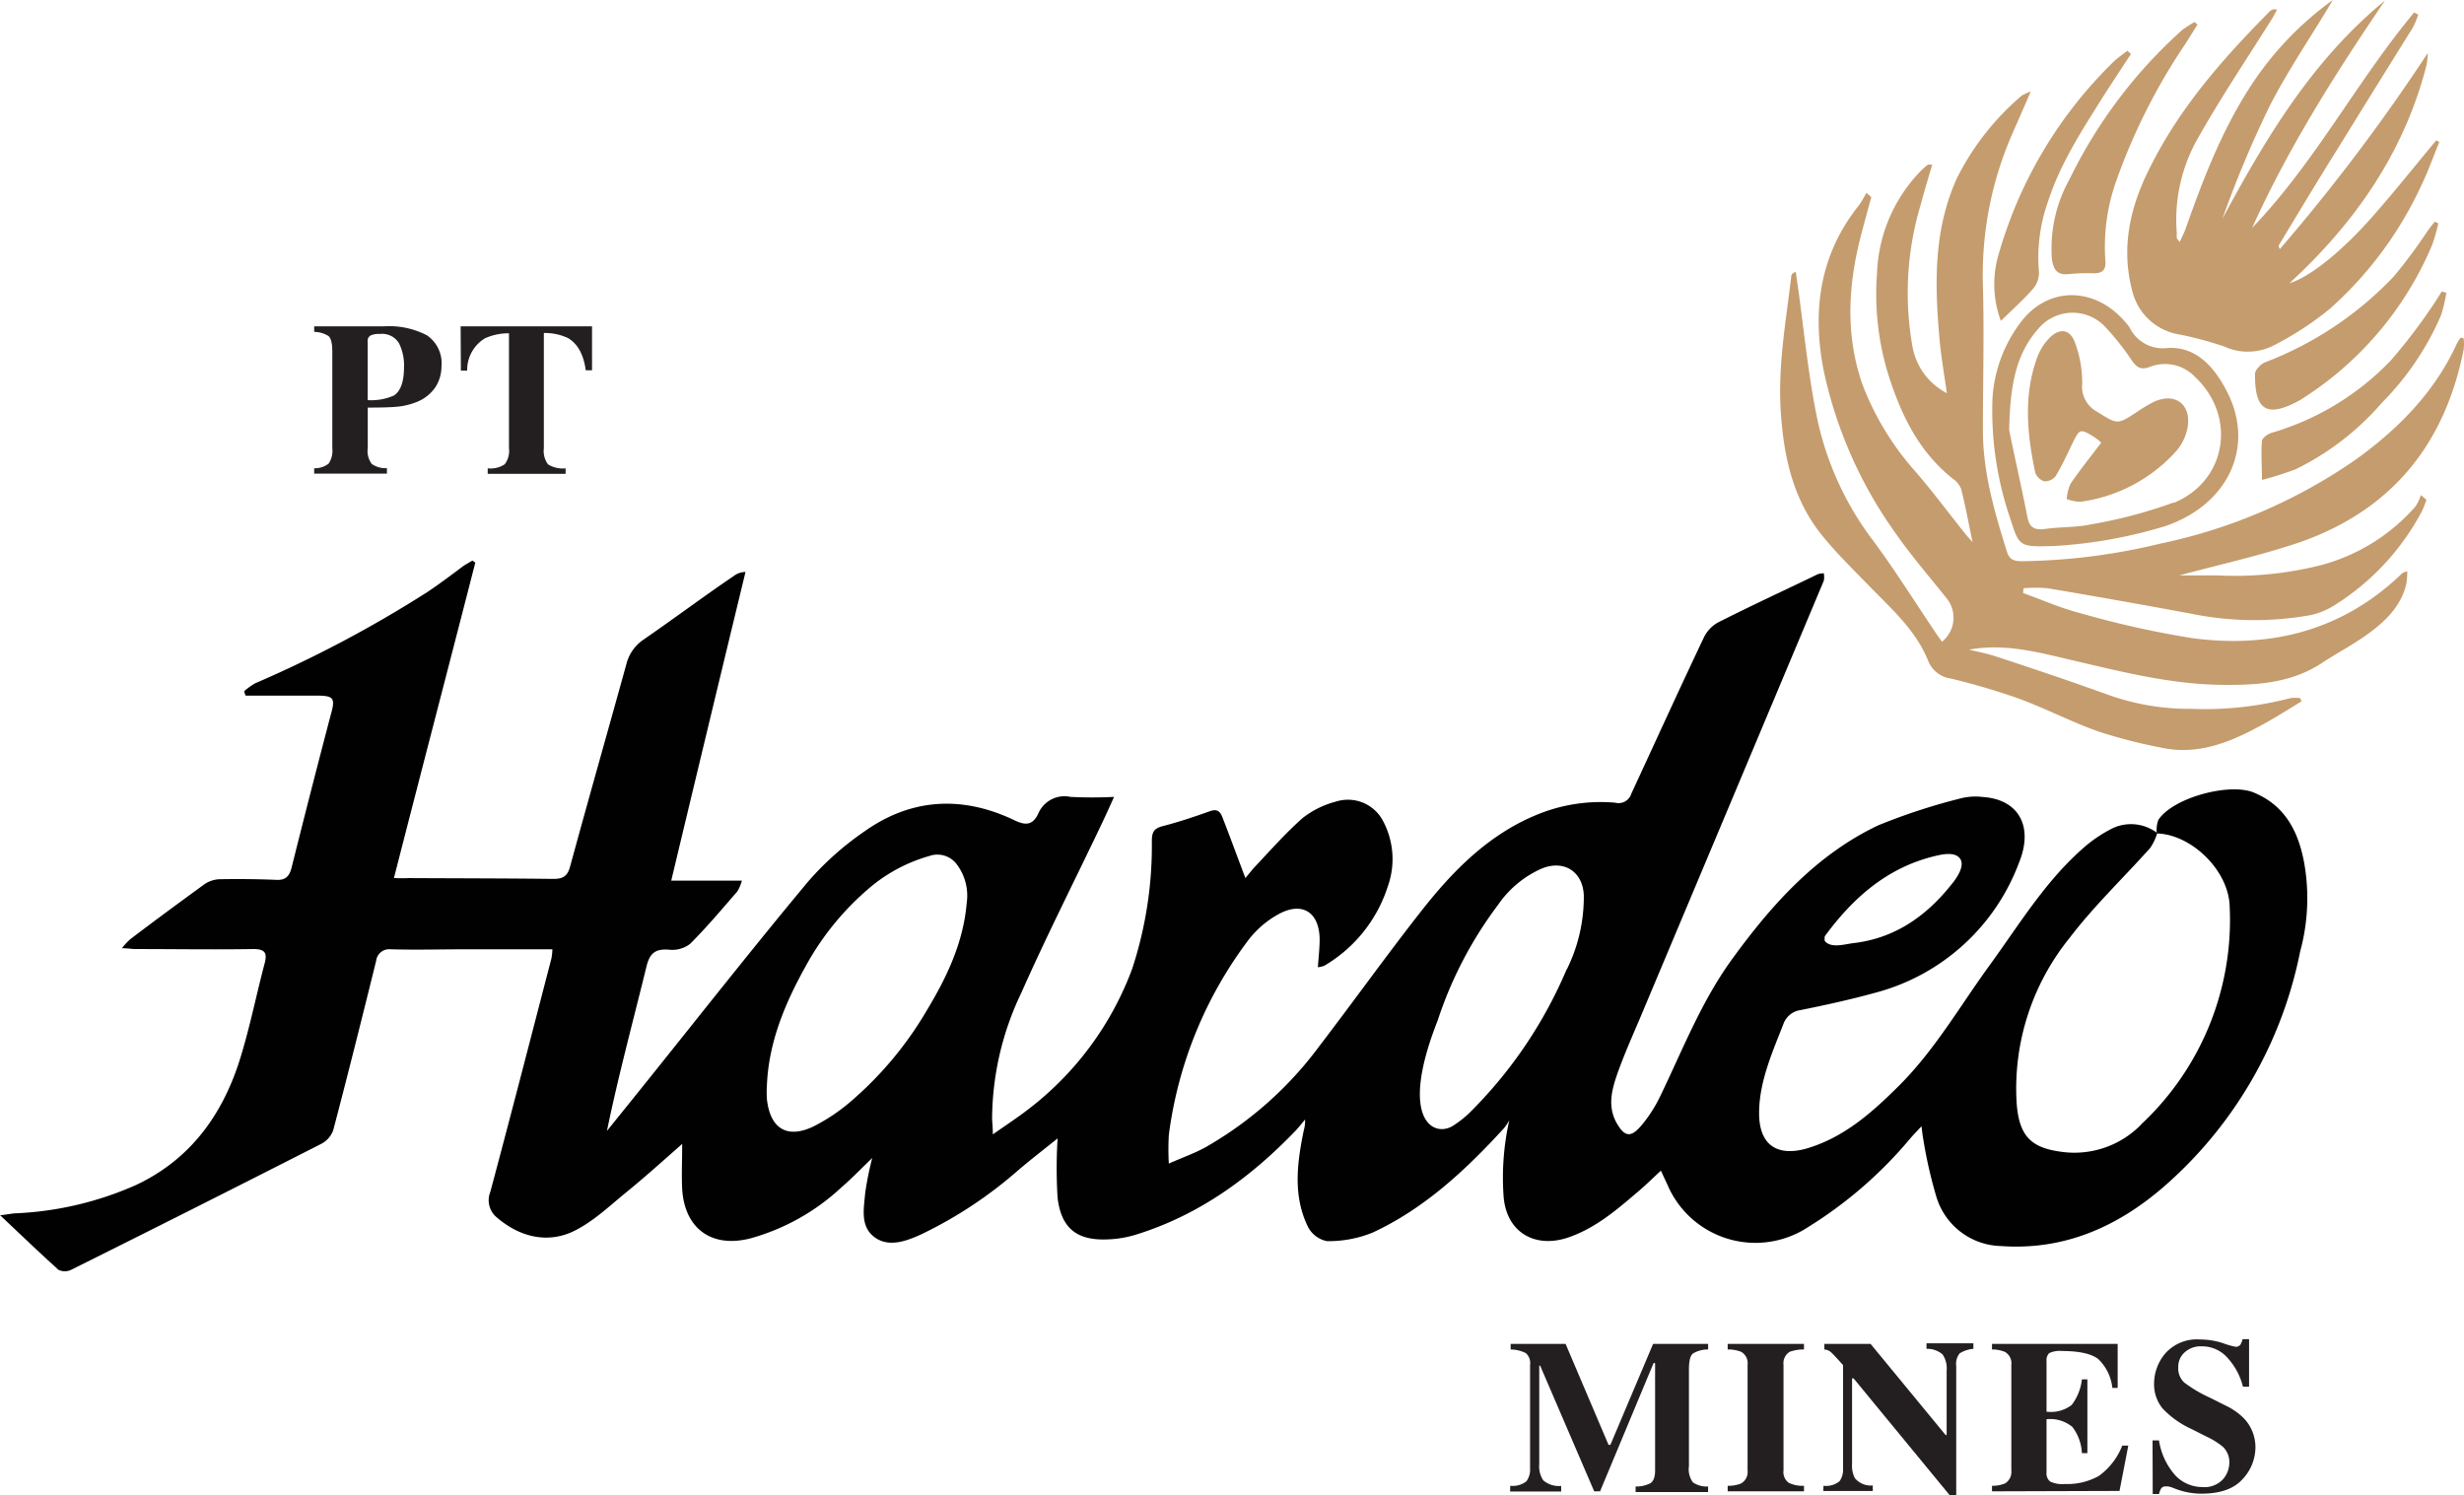 <svg xmlns="http://www.w3.org/2000/svg" viewBox="0 0 305.86 185.64"><defs><style>.cls-1{fill:#c59c6d;}.cls-2{fill:#010101;}.cls-3{fill:#231f20;}</style></defs><title>HardeoMines</title><g id="Layer_2" data-name="Layer 2"><g id="Layer_1-2" data-name="Layer 1"><path class="cls-1" d="M305.82,43.38a6.27,6.27,0,0,0,0-1.37l-.35-.1a4.22,4.22,0,0,0-.48.71c-2.73,6-7.19,10.55-12.48,14.37a66,66,0,0,1-24.27,10.48,76.68,76.68,0,0,1-17.19,2.2c-.93,0-1.58-.11-1.91-1.13-1.55-4.94-3-9.88-3-15.13,0-6,.17-12,0-18a43.69,43.69,0,0,1,3.69-18.89c.7-1.59,1.4-3.18,2.25-5.16a5.66,5.66,0,0,0-1.12.51,32.6,32.6,0,0,0-8,10.16c-3,6.52-2.81,13.38-2.18,20.31.2,2.09.56,4.15.89,6.47a8.11,8.11,0,0,1-4.26-5.72,38.06,38.06,0,0,1,1-17.65c.44-1.66.94-3.31,1.44-5h-.53a7.87,7.87,0,0,0-.82.71A19.17,19.17,0,0,0,233,33.87a34,34,0,0,0,1.28,12.24c1.57,5.1,3.77,9.85,8.09,13.29a2.89,2.89,0,0,1,1.07,1.3c.52,2.06.9,4.13,1.42,6.6-.45-.5-.65-.71-.82-.92-2.06-2.57-4-5.19-6.15-7.7a35,35,0,0,1-6.72-11c-2.1-6.09-1.77-12.22-.19-18.35.42-1.63.87-3.25,1.31-4.87l-.62-.52a12,12,0,0,1-.94,1.58c-4.86,6.09-5.8,13.06-4.36,20.45a53.93,53.93,0,0,0,8.91,20.2c2,2.88,4.3,5.51,6.47,8.25a3.82,3.82,0,0,1-.69,5.25c-.36-.51-.72-1-1.06-1.53-2.48-3.69-4.84-7.46-7.47-11a38.21,38.21,0,0,1-6.85-14.67c-1.2-5.59-1.72-11.29-2.52-17-.09-.58-.17-1.13-.25-1.74-.39.18-.53.34-.55.52-.65,5.54-1.67,11.06-1.32,16.68s1.47,10.9,5,15.37c1.85,2.31,4,4.4,6.07,6.53,2.74,2.81,5.71,5.43,7.22,9.17a3.56,3.56,0,0,0,2.9,2.25c2.83.69,5.63,1.51,8.38,2.48,3.32,1.23,6.48,2.87,9.81,4.06a63.85,63.85,0,0,0,7.73,2c5,1.13,9.32-.92,13.54-3.3,1.35-.78,2.69-1.62,4-2.42l-.15-.39a3.87,3.87,0,0,0-1.27,0A41.91,41.91,0,0,1,272.08,88a30,30,0,0,1-10.58-1.81c-4.52-1.63-9-3.14-13.63-4.66-1.12-.38-2.25-.59-3.45-.88,4.31-.79,8.36.26,12.41,1.22,6.26,1.45,12.47,3.08,18.95,3.15,4.43.06,8.77-.22,12.62-2.83,1.73-1.13,3.6-2.12,5.3-3.32,2.26-1.61,4.31-3.49,5-6.37a10.64,10.64,0,0,0,.12-1.59,4.34,4.34,0,0,0-.59.22c-7.33,7.11-16.25,9.4-26.11,8.09a117.61,117.61,0,0,1-14-3.13c-2.39-.62-4.67-1.64-7-2.47l.07-.59a16.7,16.7,0,0,1,3,0q8.88,1.5,17.71,3.14a39.26,39.26,0,0,0,14.93.19,9.32,9.32,0,0,0,3-1.25,30.74,30.74,0,0,0,10.84-11.71c.19-.44.37-.89.53-1.35l-.69-.59a6.17,6.17,0,0,1-.66,1.4,23.66,23.66,0,0,1-11.94,7.35,43.68,43.68,0,0,1-12.74,1.22h-4.64c4.73-1.27,9.16-2.26,13.47-3.63C296.14,64.08,303.35,55.83,305.82,43.38Z"/><path class="cls-1" d="M264.7,36.19a7.19,7.19,0,0,0,5.92,5.35A44,44,0,0,1,276.05,43,7.06,7.06,0,0,0,282,43a38.93,38.93,0,0,0,7.19-4.65,46.66,46.66,0,0,0,11.46-15.52c.81-1.69,1.43-3.47,2.15-5.21l-.39-.19c-2.71,3.25-5.34,6.57-8.15,9.73-3.95,4.42-7.73,7.31-10.07,8,8.16-7.5,14.22-16.23,17-27a10.6,10.6,0,0,0,.18-1.59A233.75,233.75,0,0,1,283,30.92c-.14-.25-.16-.42-.1-.52,2.38-3.93,4.75-7.9,7.17-11.76,3.12-5.05,6.28-10.15,9.4-15.15a9.51,9.51,0,0,0,.71-1.68l-.51-.26c-7.17,8.62-12.33,18.66-20.11,26.74,4.52-10,10.35-19.18,16.48-28.21-9,7.37-14.78,17.06-20.17,27.08a136.24,136.24,0,0,1,5.9-14.07C284.1,8.58,287,4.36,289.58,0A40.09,40.09,0,0,0,279,11.28c-3.39,5.38-5.65,11.29-7.74,17.24-.19.48-.42.93-.69,1.53-.25-.34-.34-.4-.36-.49a3.31,3.31,0,0,1,0-.63A20.39,20.39,0,0,1,272.92,17c2.83-5,6.08-9.84,9.15-14.74.21-.35.39-.71.58-1.06a.91.91,0,0,0-.89.2C276,7.21,270.67,13.25,267,20.56,264.44,25.52,263.22,30.68,264.7,36.19Z"/><path class="cls-1" d="M269.08,43.2a4.59,4.59,0,0,1-4.74-2.56,5,5,0,0,0-.49-.62c-3.83-4.52-9.75-4.52-13.13.14a17.39,17.39,0,0,0-3.39,9.29,41.34,41.34,0,0,0,2.26,15.08c1.07,3.38,1.13,3.38,5.45,3.25a58.65,58.65,0,0,0,13.72-2.46c7.9-2.68,11.29-10,7.56-16.93C274.8,45.5,272.57,43,269.08,43.2Zm.75,19.18a59.41,59.41,0,0,1-10.28,2.72c-1.81.39-3.74.3-5.64.56-1.32.18-2-.11-2.26-1.54-.82-4.17-1.78-8.33-2.25-10.75.12-5.78.91-9.49,3.62-12.56a5.55,5.55,0,0,1,7.82-.69,3.92,3.92,0,0,1,.37.34,32.24,32.24,0,0,1,3.39,4.25c.63.9,1.13,1.26,2.26.84a5.13,5.13,0,0,1,5.64,1.27c5.18,4.9,3.91,12.9-2.67,15.61Z"/><path class="cls-1" d="M254.7,32.08c.16,1.35.64,2.14,2.18,1.94a21.06,21.06,0,0,1,3-.09c1.13,0,1.57-.44,1.46-1.61a24.43,24.43,0,0,1,1.46-10.16,75.18,75.18,0,0,1,8.45-16.68c.52-.8,1-1.61,1.52-2.41l-.35-.34a15,15,0,0,0-1.55,1,60.25,60.25,0,0,0-13.95,18.47A17.65,17.65,0,0,0,254.7,32.08Z"/><path class="cls-1" d="M285.51,49.67a3.73,3.73,0,0,0,.39-.25,41.74,41.74,0,0,0,16-19,21.76,21.76,0,0,0,.77-2.7l-.44-.2c-.29.37-.59.74-.87,1.12a64,64,0,0,1-4.19,5.65,43.25,43.25,0,0,1-16,10.69c-.54.22-1.25.94-1.25,1.44C279.87,51,281.42,51.92,285.51,49.67Z"/><path class="cls-1" d="M248.37,39.84c1.48-1.46,2.82-2.64,4-4a3,3,0,0,0,.73-2.05A20.76,20.76,0,0,1,254.23,25c1.54-4.76,4.27-8.92,6.9-13.11,1.13-1.75,2.26-3.47,3.39-5.19l-.45-.4c-.55.44-1.13.82-1.65,1.31a54,54,0,0,0-14.22,23.6A13.14,13.14,0,0,0,248.37,39.84Z"/><path class="cls-1" d="M296.79,44.73a33.45,33.45,0,0,1-14.8,9c-.48.15-1.13.59-1.21,1-.13,1.48,0,3,0,4.85A40.54,40.54,0,0,0,285,58.24,33.83,33.83,0,0,0,295.67,50,35.2,35.2,0,0,0,303,39.16a16.76,16.76,0,0,0,.66-2.8l-.55-.18c-.24.36-.46.72-.72,1.13A68.52,68.52,0,0,1,296.79,44.73Z"/><path class="cls-1" d="M267.31,49.91a18.39,18.39,0,0,0-2,1.2c-2.5,1.65-2.45,1.59-5,0a3.52,3.52,0,0,1-1.84-3.49,14.33,14.33,0,0,0-.92-5.14c-.63-1.67-1.95-1.78-3.2-.47a6.78,6.78,0,0,0-1.43,2.26c-1.77,4.74-1.3,9.56-.29,14.36a1.73,1.73,0,0,0,1.13,1.12,1.7,1.7,0,0,0,1.42-.65c.79-1.33,1.45-2.75,2.12-4.15.83-1.7.94-1.74,2.53-.78a7.12,7.12,0,0,1,1,.78c-1.35,1.8-2.65,3.38-3.83,5.14a6,6,0,0,0-.46,1.86,5,5,0,0,0,1.74.34A19.49,19.49,0,0,0,270.14,56,6.23,6.23,0,0,0,271.56,53C272,50.08,269.89,48.69,267.31,49.91Z"/><path class="cls-2" d="M279.79,98.4c-3-1.27-10.06.61-11.87,3.39a3.56,3.56,0,0,0-.2,1.58,5.38,5.38,0,0,0-5.41-.58,16.93,16.93,0,0,0-3.81,2.58c-4.68,4.13-7.89,9.47-11.51,14.44s-6.77,10.47-11.19,14.9c-3.39,3.38-6.9,6.53-11.64,7.9-3.71,1-5.81-.6-5.8-4.44s1.6-7.43,3-11a2.65,2.65,0,0,1,2.18-1.78c3.06-.62,6.13-1.29,9.14-2.12a26.16,26.16,0,0,0,17.93-16.14c1.85-4.51,0-7.9-4.51-8.19a7.47,7.47,0,0,0-2.54.13,75.76,75.76,0,0,0-10.41,3.39c-7.75,3.68-13.3,9.93-18.25,16.76-3.76,5.22-6.07,11.2-8.84,16.92a17,17,0,0,1-2.32,3.59c-1.33,1.56-2.1,1.41-3.11-.4-1.13-2.09-.51-4.2.19-6.19,1-2.8,2.26-5.5,3.39-8.25q11.1-26.39,22.18-52.79a2.43,2.43,0,0,0,0-.93,2.83,2.83,0,0,0-.71.1c-4.13,2-8.27,3.9-12.41,6a4.23,4.23,0,0,0-1.77,1.88c-3.06,6.43-6,12.91-9,19.38a1.66,1.66,0,0,1-2,1.12,20.71,20.71,0,0,0-9.69,1.48c-6,2.45-10.42,6.93-14.32,11.89-4.37,5.56-8.45,11.28-12.77,16.92a45.74,45.74,0,0,1-14.12,12.51c-1.31.72-2.75,1.22-4.51,2a30.2,30.2,0,0,1,0-3.56,51,51,0,0,1,9.9-24.22,11.85,11.85,0,0,1,3.72-3.18c2.93-1.61,5.05-.25,5.1,3.08,0,1.12-.13,2.25-.22,3.51a3.4,3.4,0,0,0,.78-.18,17.66,17.66,0,0,0,7.9-9.86,10.06,10.06,0,0,0-.53-8,4.92,4.92,0,0,0-5.9-2.53,11.44,11.44,0,0,0-4.09,2c-2.11,1.85-4,4-5.89,6-.4.42-.76.9-1.27,1.49-1-2.63-1.86-5-2.76-7.31-.27-.73-.54-1.36-1.6-1-1.94.7-3.9,1.35-5.9,1.87-1.13.29-1.34.76-1.35,1.88a49,49,0,0,1-2.43,15.8,39,39,0,0,1-12.93,17.49c-1.29,1-2.7,1.92-4.38,3.1,0-1-.08-1.54-.09-2a36.55,36.55,0,0,1,3.63-15.58c3-6.77,6.33-13.35,9.51-20,.64-1.32,1.25-2.65,2-4.32-1.8.09-3.61.09-5.41,0a3.53,3.53,0,0,0-4,2.08c-.71,1.48-1.6,1.48-3,.8-6.43-3.06-12.75-2.73-18.58,1.41a36.82,36.82,0,0,0-7,6.24c-6.84,8.2-13.44,16.61-20.13,24.94-1.6,2-3.22,4-4.83,6,1.43-6.93,3.25-13.63,4.9-20.38.41-1.72,1.13-2.26,2.83-2.12a3.62,3.62,0,0,0,2.6-.73c2.06-2.06,3.95-4.31,5.86-6.51a5.21,5.21,0,0,0,.56-1.33H83.32c3.11-13,6.15-25.65,9.22-38.32a2.38,2.38,0,0,0-1.39.45C87.4,74,83.69,76.78,79.86,79.42a5.18,5.18,0,0,0-2.1,3c-2.32,8.4-4.71,16.77-7,25.18-.35,1.28-1,1.52-2.13,1.51-6-.07-11.92-.07-17.88-.1A17.25,17.25,0,0,1,48.9,109C52.28,95.8,55.67,82.82,59,69.85l-.36-.26c-.37.23-.75.43-1.13.68-1.51,1.13-3,2.26-4.51,3.26A150.28,150.28,0,0,1,31.69,84.82a7.82,7.82,0,0,0-1.39,1l.18.54h8.89c2.12,0,2.26.36,1.68,2.41q-2.49,9.47-4.87,19c-.27,1-.73,1.52-1.87,1.46-2.34-.1-4.69-.12-7-.08a3.56,3.56,0,0,0-1.9.6c-3.1,2.26-6.17,4.51-9.23,6.84a8.68,8.68,0,0,0-1.05,1.13c.82,0,1.23.1,1.64.1,4.89,0,9.79.08,14.67,0,1.45,0,1.76.46,1.41,1.78-1.06,4-1.88,8.18-3.15,12.17-2.18,6.77-6.17,12.22-12.81,15.34a41.22,41.22,0,0,1-14.8,3.51c-.52,0-1,.13-2.07.25,2.66,2.51,4.91,4.67,7.24,6.77a1.8,1.8,0,0,0,1.57,0q15.57-7.75,31.07-15.65a3.07,3.07,0,0,0,1.47-1.7c1.84-7,3.59-14,5.32-21a1.63,1.63,0,0,1,1.81-1.44h.1c3,.09,6.06,0,9.1,0H68.57a7.1,7.1,0,0,1-.12,1.13c-2.51,9.66-5,19.33-7.59,29a2.76,2.76,0,0,0,.8,3.15c2.71,2.33,6,3.23,9.19,1.88,2.55-1.13,4.68-3.19,6.9-5s4.46-3.82,6.93-6c0,2.12-.09,3.85,0,5.59.3,5,3.74,7.4,8.57,6.11a27.2,27.2,0,0,0,11.16-6.27c1.31-1.13,2.53-2.4,3.86-3.68a40,40,0,0,0-.87,4.33c-.17,1.93-.64,4.14,1.13,5.48s4,.51,5.88-.36a53,53,0,0,0,12.06-8c1.6-1.35,3.25-2.63,4.81-3.88a60.57,60.57,0,0,0,0,7.38c.47,3.84,2.45,5.34,6.32,5.15a13.5,13.5,0,0,0,3.45-.6c7.82-2.43,14.21-7.09,19.82-12.94.39-.42.75-.89,1.13-1.34a4,4,0,0,1-.16,1.34c-.83,4.06-1.37,8.14.53,12a3.39,3.39,0,0,0,2.35,1.76,14.52,14.52,0,0,0,5.64-1.05c6.48-3,11.61-7.81,16.36-13a7.45,7.45,0,0,0,.63-.95,32.46,32.46,0,0,0-.71,9.38c.3,4.36,3.65,6.47,7.71,5.27,3.57-1.13,6.29-3.5,9-5.81.92-.77,1.78-1.63,2.82-2.59.39.85.71,1.51,1,2.17a11.88,11.88,0,0,0,15.82,5.65,10.15,10.15,0,0,0,1.25-.69,52.55,52.55,0,0,0,12.86-11.1c.38-.45.79-.86,1.42-1.54.1.78.13,1.13.2,1.49a56.76,56.76,0,0,0,1.65,7.28,8.59,8.59,0,0,0,8,6.1c7.83.56,14.43-2.37,20.15-7.3a52.17,52.17,0,0,0,17-29.26A25.12,25.12,0,0,0,286,107C285.27,103.19,283.64,100,279.79,98.4ZM226.5,116.25c3.52-4.81,7.82-8.6,13.79-10,.9-.22,2.39-.5,3,.32s-.23,2.17-.79,2.9c-3.15,4.08-7.13,7-12.42,7.61-1.12.14-2.65.64-3.49-.17C226.42,116.73,226.52,116.46,226.5,116.25ZM120,112.09c-.41,4.9-2.46,9.21-4.94,13.32a44.46,44.46,0,0,1-9.58,11.44,22.86,22.86,0,0,1-4.52,3c-3.25,1.55-5.36.27-5.76-3.39a12.78,12.78,0,0,1,0-1.75c.22-5.33,2.25-10.15,4.76-14.67a34.25,34.25,0,0,1,7.76-9.63,19.8,19.8,0,0,1,7.63-4.14,3,3,0,0,1,3.48,1.12A6.45,6.45,0,0,1,120,112.1Zm74.48,8.23a55.58,55.58,0,0,1-11.74,17.5,12.84,12.84,0,0,1-2.48,2c-2.36,1.36-6.64-.86-1.8-13.13a49.4,49.4,0,0,1,7.49-14.35,12.86,12.86,0,0,1,5.42-4.51c2.75-1.13,5.1.35,5.23,3.31a20.26,20.26,0,0,1-2.11,9.21Zm71.29,19.3a11.57,11.57,0,0,1-9.8,3.38c-3.75-.48-5.33-1.84-5.64-6.05a29.7,29.7,0,0,1,6.57-20.51c3-3.94,6.66-7.43,10-11.16a6.86,6.86,0,0,0,.87-1.81c4.22.13,8.84,4.52,9,9a34.74,34.74,0,0,1-11,27.13Z"/><path class="cls-3" d="M187.47,184.45a2.74,2.74,0,0,0,2-.55,2.42,2.42,0,0,0,.46-1.6V169.43a1.63,1.63,0,0,0-.53-1.45,4.29,4.29,0,0,0-1.88-.45v-.69h6.82l5.33,12.53h.23l5.3-12.53h6.83v.69a3.58,3.58,0,0,0-1.88.5c-.34.27-.5.92-.5,2v12a2.7,2.7,0,0,0,.5,2,3,3,0,0,0,1.88.51v.69h-9v-.69a3.83,3.83,0,0,0,1.82-.4q.6-.36.6-1.59V169.22h-.19l-6.64,15.92h-.73l-6.71-15.6h-.11v12.24a3.12,3.12,0,0,0,.5,2,3,3,0,0,0,2.22.69v.69h-6.34Z"/><path class="cls-3" d="M214.46,184.45a4.12,4.12,0,0,0,1.65-.28,1.64,1.64,0,0,0,.82-1.62V169.43a1.63,1.63,0,0,0-.78-1.6,4.26,4.26,0,0,0-1.69-.3v-.69h9.47v.69a5,5,0,0,0-1.75.28,1.65,1.65,0,0,0-.79,1.62v13.12a1.64,1.64,0,0,0,.63,1.52,3.85,3.85,0,0,0,1.91.38v.69h-9.47Z"/><path class="cls-3" d="M226.35,184.45a2.63,2.63,0,0,0,2-.57,2.48,2.48,0,0,0,.43-1.58V169.47c-.83-.93-1.34-1.47-1.53-1.63a1.42,1.42,0,0,0-.79-.31v-.69h5.74l9.31,11.31h.13v-8a3.09,3.09,0,0,0-.5-2,2.89,2.89,0,0,0-2-.7v-.69h5.82v.69a3.78,3.78,0,0,0-1.7.56,2.08,2.08,0,0,0-.43,1.59v16H242l-11.91-14.48h-.19v10.62a3.36,3.36,0,0,0,.35,1.77,2.58,2.58,0,0,0,2.22.9v.69h-6.14Z"/><path class="cls-3" d="M247.27,185.14v-.69a3.86,3.86,0,0,0,1.65-.31,1.68,1.68,0,0,0,.75-1.59V169.43a1.62,1.62,0,0,0-.78-1.59,4,4,0,0,0-1.62-.31v-.69h15.6v5.46h-.66a5.81,5.81,0,0,0-1.75-3.58c-.83-.65-2.33-1-4.51-1a3.08,3.08,0,0,0-1.58.26,1.24,1.24,0,0,0-.33,1v6.27a4.21,4.21,0,0,0,3.13-.84,6.43,6.43,0,0,0,1.26-3.17h.68v9.16h-.68a5.8,5.8,0,0,0-1.19-3.26,4.31,4.31,0,0,0-3.2-.95v6.56a1.33,1.33,0,0,0,.44,1.17,3.49,3.49,0,0,0,1.82.31,8,8,0,0,0,4.23-1,8.4,8.4,0,0,0,2.91-3.77h.75l-1.09,5.63Z"/><path class="cls-3" d="M267.2,178.82H268a8.42,8.42,0,0,0,2.09,4.41,4.64,4.64,0,0,0,3.3,1.38,3.11,3.11,0,0,0,2.58-1,3.16,3.16,0,0,0,.76-2,2.63,2.63,0,0,0-.8-2,9.65,9.65,0,0,0-2.13-1.31l-1.73-.88a11.44,11.44,0,0,1-3.62-2.56,4.74,4.74,0,0,1-1.06-3.14,5.8,5.8,0,0,1,1.4-3.71,5.22,5.22,0,0,1,4.29-1.72,9.07,9.07,0,0,1,2.84.45,10.41,10.41,0,0,0,1.56.45.7.7,0,0,0,.62-.25,2.36,2.36,0,0,0,.27-.69h.81v5.9h-.76a8.19,8.19,0,0,0-1.87-3.53,4.2,4.2,0,0,0-3.25-1.48,2.94,2.94,0,0,0-2.12.75,2.39,2.39,0,0,0-.79,1.82,2.42,2.42,0,0,0,.74,1.92,16.87,16.87,0,0,0,3.22,1.9l2,1a8.05,8.05,0,0,1,2.13,1.49,5.19,5.19,0,0,1,1.49,3.73,5.79,5.79,0,0,1-1.59,3.87q-1.61,1.81-5.11,1.81a9.07,9.07,0,0,1-1.63-.15,9,9,0,0,1-1.64-.47l-.52-.2-.35-.08-.28,0a.65.65,0,0,0-.58.25,2.6,2.6,0,0,0-.27.69h-.78Z"/><path class="cls-3" d="M39,58.13a2.8,2.8,0,0,0,1.79-.57,2.86,2.86,0,0,0,.46-1.91v-12c0-1-.16-1.66-.47-1.93A3.44,3.44,0,0,0,39,41.2v-.69h8.71A10.15,10.15,0,0,1,53,41.63,4.19,4.19,0,0,1,54.8,45.5a4.76,4.76,0,0,1-.71,2.5,5,5,0,0,1-2.33,1.89,8.51,8.51,0,0,1-2.46.6c-.82.08-2,.11-3.65.11v5a2.7,2.7,0,0,0,.5,2,3,3,0,0,0,1.88.52v.68H39Zm9.86-9c.86-.55,1.29-1.73,1.29-3.53a6.12,6.12,0,0,0-.63-3,2.45,2.45,0,0,0-2.38-1.14,2.51,2.51,0,0,0-1.15.19.77.77,0,0,0-.35.75v7.27A6.87,6.87,0,0,0,48.87,49.11Z"/><path class="cls-3" d="M57.18,40.51H73.49l0,5.46h-.78q-.39-2.92-2.2-4a6.81,6.81,0,0,0-3-.63V55.65a2.76,2.76,0,0,0,.52,2,3.42,3.42,0,0,0,2.18.49v.68H60.54v-.68a3.19,3.19,0,0,0,2.11-.5,2.75,2.75,0,0,0,.53-2V41.38a7,7,0,0,0-3,.63,4.6,4.6,0,0,0-2.19,4h-.78Z"/></g></g></svg>